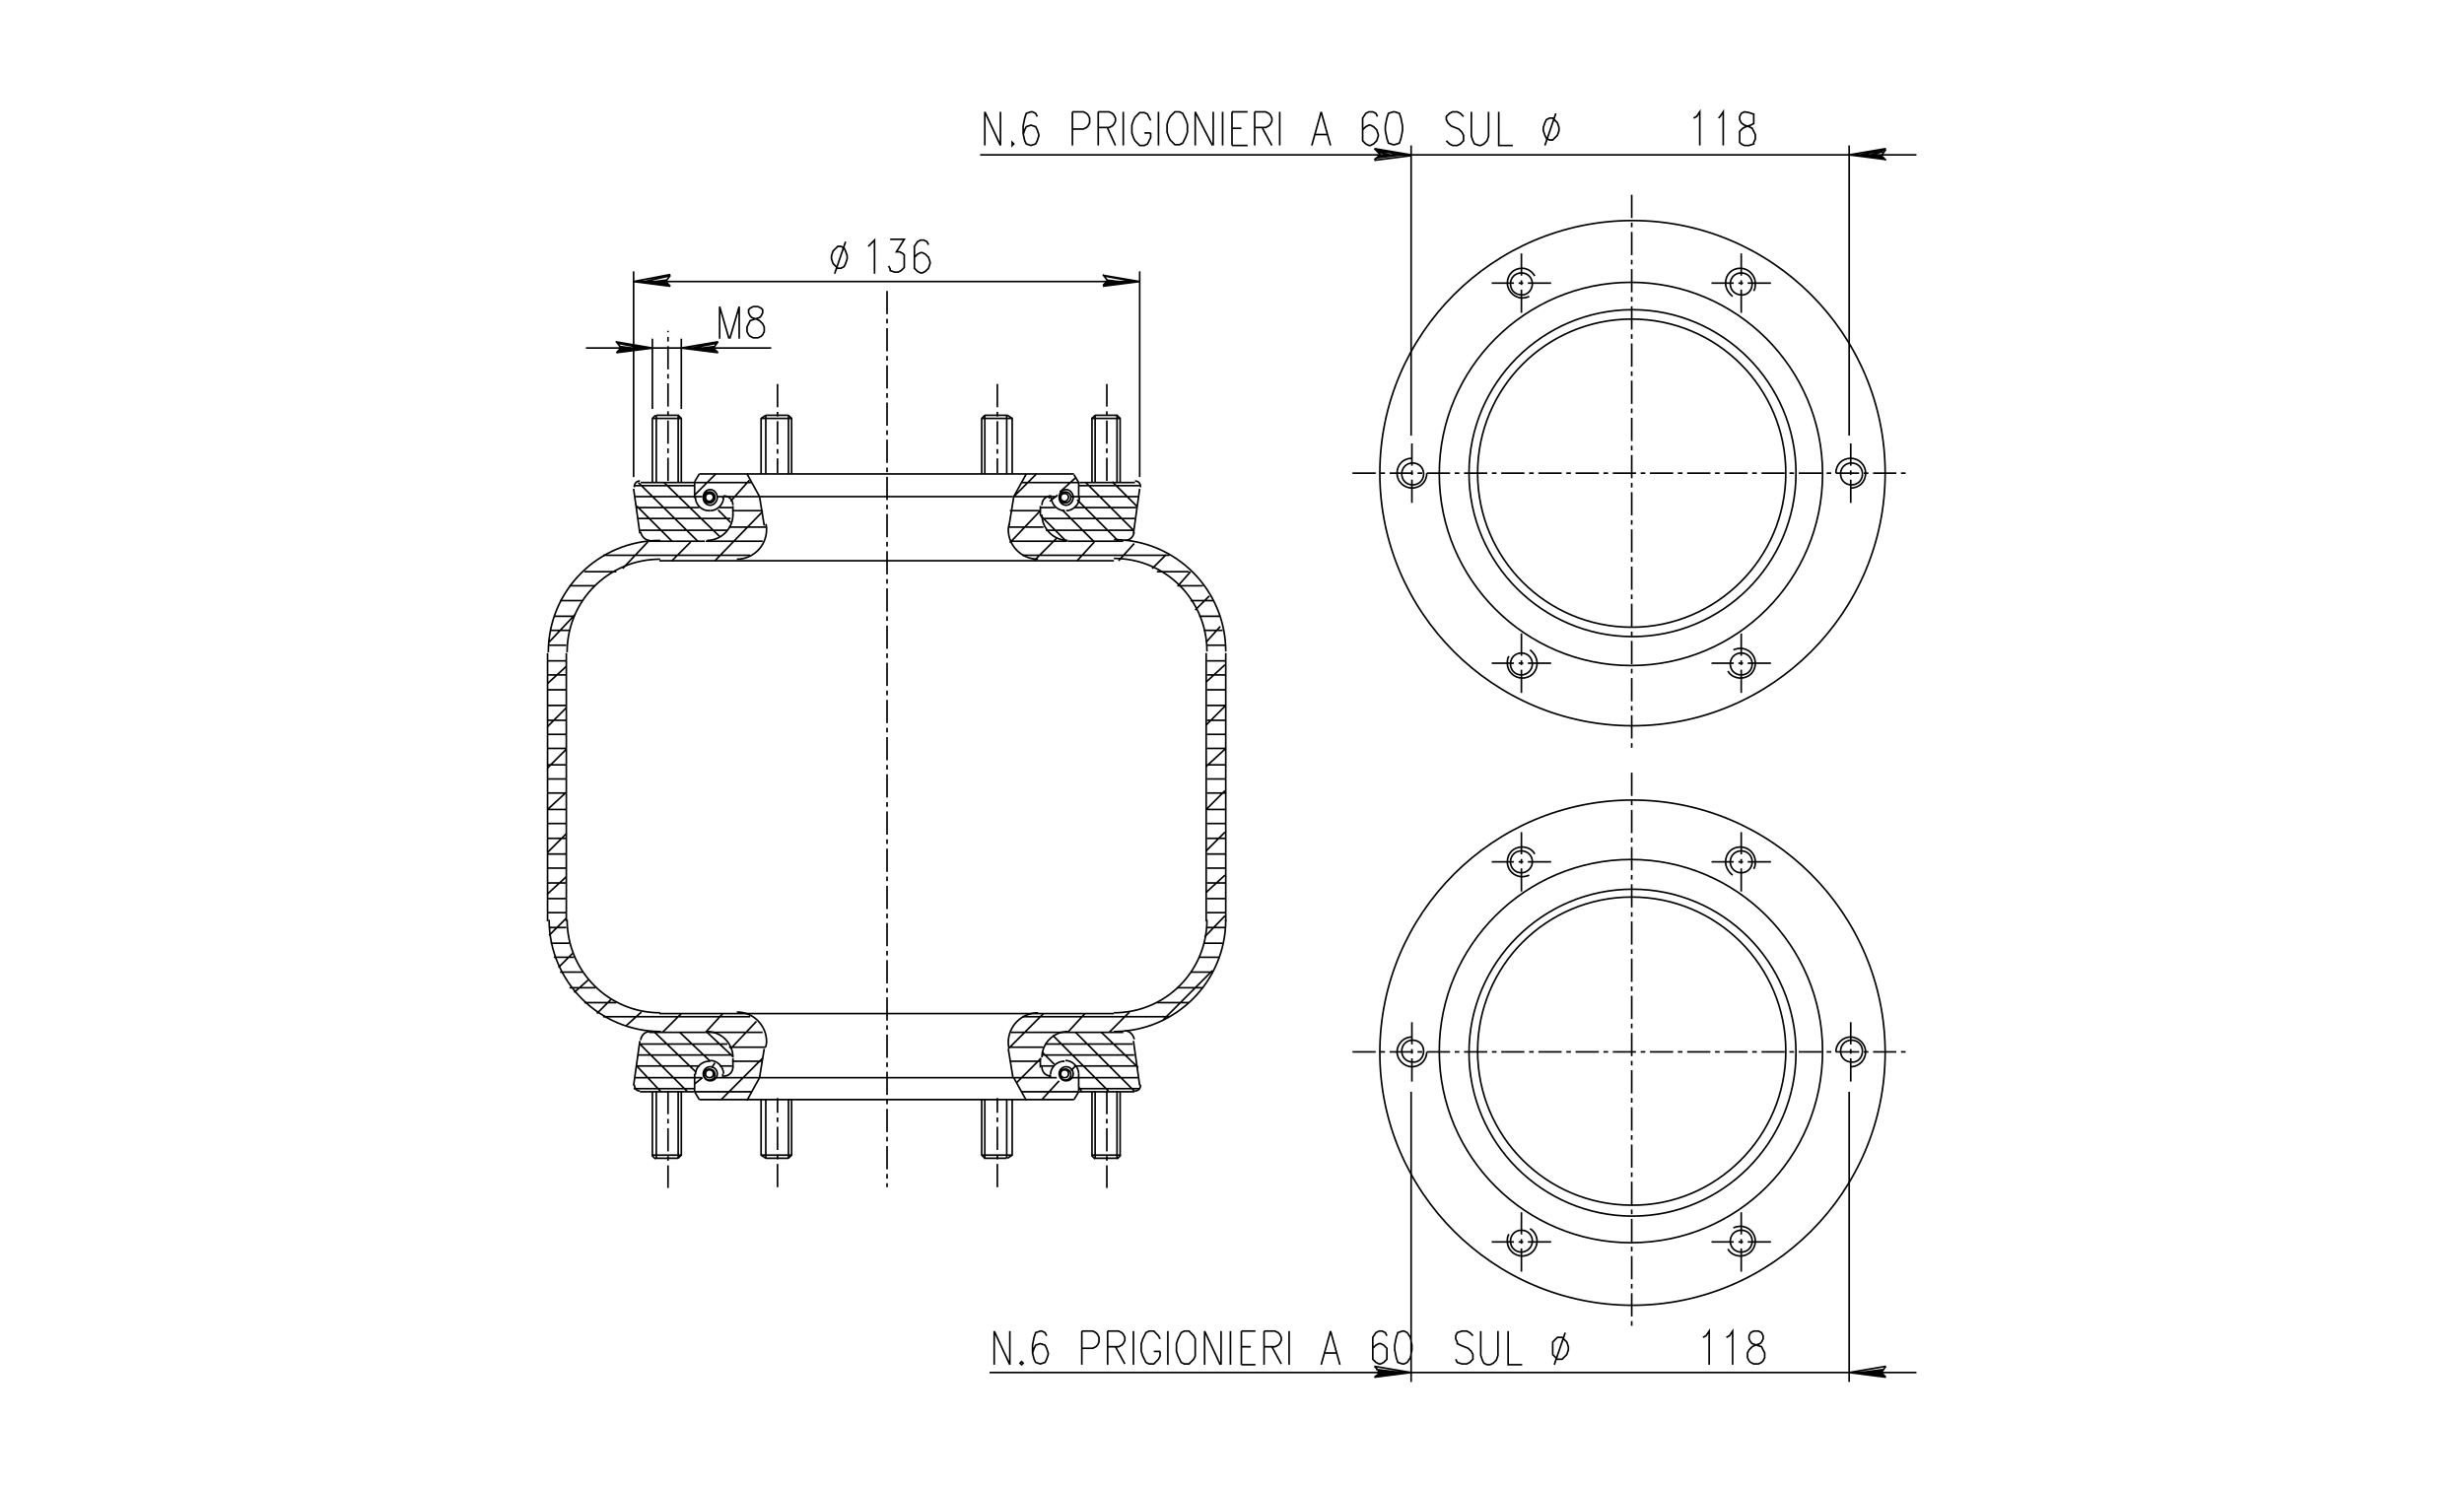 <?xml version="1.0" encoding="utf-8"?>
<!-- Generator: Adobe Illustrator 25.4.1, SVG Export Plug-In . SVG Version: 6.00 Build 0)  -->
<svg version="1.1" id="Livello_1" xmlns="http://www.w3.org/2000/svg" xmlns:xlink="http://www.w3.org/1999/xlink" x="0px" y="0px"
	 viewBox="0 0 315 190" style="enable-background:new 0 0 315 190;" xml:space="preserve">
<g>
	<path style="fill:none;stroke:#000000;stroke-width:0.212;stroke-miterlimit:10;" d="M145.1,61.7h-7.1 M88.8,61.7h-6.9"/>
	<path style="fill:none;stroke:#000000;stroke-width:0.212;stroke-miterlimit:10;" d="M81.8,61.5c-0.4,0-0.7,0.3-0.7,0.7
		c0,0,0,0.1,0,0.1 M145.8,62.3c0,0,0-0.1,0-0.1c0-0.4-0.3-0.7-0.7-0.7"/>
	<path style="fill:none;stroke:#000000;stroke-width:0.212;stroke-miterlimit:10;" d="M83,69.2h7.1 M136.5,69.2h7.1 M81,62.5
		l0.8,5.7"/>
	<path style="fill:none;stroke:#000000;stroke-width:0.212;stroke-miterlimit:10;" d="M81.9,68c0.1,0.6,0.6,1.1,1.2,1.1"/>
	<line style="fill:none;stroke:#000000;stroke-width:0.212;stroke-miterlimit:10;" x1="144.9" y1="68.2" x2="145.7" y2="62.5"/>
	<path style="fill:none;stroke:#000000;stroke-width:0.212;stroke-miterlimit:10;" d="M143.8,69.1c0.6,0,1.1-0.4,1.2-1.1"/>
	<line style="fill:none;stroke:#000000;stroke-width:0.212;stroke-miterlimit:10;" x1="133" y1="64.7" x2="133" y2="65.9"/>
	<path style="fill:none;stroke:#000000;stroke-width:0.212;stroke-miterlimit:10;" d="M133.2,65.8c0,1.8,1.5,3.3,3.3,3.3"/>
	<line style="fill:none;stroke:#000000;stroke-width:0.212;stroke-miterlimit:10;" x1="93.7" y1="65.9" x2="93.7" y2="64.7"/>
	<path style="fill:none;stroke:#000000;stroke-width:0.212;stroke-miterlimit:10;" d="M93.7,64.6c0-0.7-0.5-1.2-1.2-1.2 M90.4,69.1
		c1.8,0,3.3-1.5,3.3-3.3 M134.4,63.4c-0.7,0-1.2,0.5-1.2,1.2"/>
	<path style="fill:none;stroke:#000000;stroke-width:0.212;stroke-miterlimit:10;" d="M85.9,69.2l-4.5-4.5 M89.2,69.2l-7.6-7.5
		 M92,68.6l-7.1-6.9 M93.4,66.8l-1.6-1.6 M136.3,69.2l-3.3-3.3 M139.8,69.2l-3.9-3.9 M134.2,63.7l-0.2-0.2 M143,69.2l-5.3-5.3
		 M144.9,67.8l-6.1-6.1 M145.3,64.7l-3.1-3.1 M144.9,67.8h-11.2 M93,67.8H81.8 M145.1,66.3h-11.8 M93.4,66.3H81.6 M134.9,64.9H133
		 M145.3,64.9h-8 M93.7,64.9H92 M89.4,64.9h-8 M145.5,63.5h-7.6 M88.8,63.5h-7.6 M145.7,62.1h-7.8 M88.8,62.1H81"/>
	<line style="fill:none;stroke:#000000;stroke-width:0.212;stroke-miterlimit:10;" x1="137.9" y1="61.7" x2="137.9" y2="63.7"/>
	<path style="fill:none;stroke:#000000;stroke-width:0.212;stroke-miterlimit:10;" d="M136.3,65.3c0.9,0,1.7-0.8,1.7-1.7"/>
	<path style="fill:none;stroke:#000000;stroke-width:0.212;stroke-miterlimit:10;" d="M88.8,63.7v-2 M134.2,63.7v-0.2 M92.4,63.5
		v0.2"/>
	<path style="fill:none;stroke:#000000;stroke-width:0.212;stroke-miterlimit:10;" d="M90.8,65.3c0.9,0,1.7-0.8,1.7-1.7"/>
	<line style="fill:none;stroke:#000000;stroke-width:0.212;stroke-miterlimit:10;" x1="90.8" y1="65.3" x2="90.6" y2="65.3"/>
	<path style="fill:none;stroke:#000000;stroke-width:0.212;stroke-miterlimit:10;" d="M88.9,63.6c0,0.9,0.8,1.7,1.7,1.7
		c0,0,0.1,0,0.1,0"/>
	<line style="fill:none;stroke:#000000;stroke-width:0.212;stroke-miterlimit:10;" x1="136.1" y1="65.3" x2="135.9" y2="65.3"/>
	<path style="fill:none;stroke:#000000;stroke-width:0.212;stroke-miterlimit:10;" d="M134.4,63.6c0,0.9,0.8,1.7,1.7,1.7"/>
	<path style="fill:none;stroke:#000000;stroke-width:0.212;stroke-miterlimit:10;" d="M81.8,139.6h6.9 M137.9,139.6h7.1"/>
	<path style="fill:none;stroke:#000000;stroke-width:0.212;stroke-miterlimit:10;" d="M145.1,139.5c0.4,0,0.7-0.3,0.7-0.7
		c0,0,0-0.1,0-0.1 M81.1,138.7C81.1,138.7,81.1,138.7,81.1,138.7c0,0.5,0.3,0.8,0.7,0.8"/>
	<path style="fill:none;stroke:#000000;stroke-width:0.212;stroke-miterlimit:10;" d="M143.6,132h-7.1 M90.2,132H83 M145.7,138.8
		l-0.8-5.7"/>
	<path style="fill:none;stroke:#000000;stroke-width:0.212;stroke-miterlimit:10;" d="M145,132.9c-0.1-0.6-0.6-1.1-1.2-1.1"/>
	<line style="fill:none;stroke:#000000;stroke-width:0.212;stroke-miterlimit:10;" x1="81.8" y1="133.1" x2="81" y2="138.8"/>
	<path style="fill:none;stroke:#000000;stroke-width:0.212;stroke-miterlimit:10;" d="M83.1,131.9c-0.6,0-1.1,0.4-1.2,1.1"/>
	<line style="fill:none;stroke:#000000;stroke-width:0.212;stroke-miterlimit:10;" x1="93.7" y1="136.5" x2="93.7" y2="135.3"/>
	<path style="fill:none;stroke:#000000;stroke-width:0.212;stroke-miterlimit:10;" d="M93.7,135.2c0-1.8-1.5-3.3-3.3-3.3"/>
	<line style="fill:none;stroke:#000000;stroke-width:0.212;stroke-miterlimit:10;" x1="133" y1="135.3" x2="133" y2="136.5"/>
	<path style="fill:none;stroke:#000000;stroke-width:0.212;stroke-miterlimit:10;" d="M133.2,136.4c0,0.7,0.5,1.2,1.2,1.2
		 M136.5,131.9c-1.8,0-3.3,1.5-3.3,3.3 M92.5,137.6c0.7,0,1.2-0.5,1.2-1.2"/>
	<path style="fill:none;stroke:#000000;stroke-width:0.212;stroke-miterlimit:10;" d="M140.8,132l4.7,4.5 M137.5,132l7.6,7.6
		 M134.6,132.4l7.1,7.1 M133.2,134.5l1.6,1.6 M137.9,139l0.4,0.6 M90.4,132l3.3,3.1 M86.9,132l3.9,3.7 M83.7,132l5.3,5.1
		 M81.8,133.5l6.1,6.1 M81.4,136.3l3.1,3.3 M81.8,133.5H93 M133.6,133.5h11.2 M81.6,134.9h11.8 M133.2,134.9h11.8 M81.4,136.3h8
		 M92,136.3h1.6 M133,136.3h1.8 M137.3,136.3h8 M81.2,137.8h7.6 M137.9,137.8h7.6 M81,139.2h7.8 M137.9,139.2h7.8"/>
	<line style="fill:none;stroke:#000000;stroke-width:0.212;stroke-miterlimit:10;" x1="88.8" y1="139.6" x2="88.8" y2="137.3"/>
	<path style="fill:none;stroke:#000000;stroke-width:0.212;stroke-miterlimit:10;" d="M90.6,135.7c-0.9,0-1.7,0.8-1.7,1.7"/>
	<path style="fill:none;stroke:#000000;stroke-width:0.212;stroke-miterlimit:10;" d="M137.9,137.3v2.2 M92.4,137.3v0.4
		 M134.2,137.8v-0.4"/>
	<path style="fill:none;stroke:#000000;stroke-width:0.212;stroke-miterlimit:10;" d="M136,135.7c-0.9,0-1.7,0.8-1.7,1.7"/>
	<line style="fill:none;stroke:#000000;stroke-width:0.212;stroke-miterlimit:10;" x1="135.9" y1="135.7" x2="136.1" y2="135.7"/>
	<path style="fill:none;stroke:#000000;stroke-width:0.212;stroke-miterlimit:10;" d="M137.9,137.3c0-0.9-0.8-1.7-1.7-1.7"/>
	<line style="fill:none;stroke:#000000;stroke-width:0.212;stroke-miterlimit:10;" x1="90.6" y1="135.7" x2="90.8" y2="135.7"/>
	<path style="fill:none;stroke:#000000;stroke-width:0.212;stroke-miterlimit:10;" d="M92.5,137.3c0-0.9-0.8-1.7-1.7-1.7"/>
	<path style="fill:none;stroke:#000000;stroke-width:0.212;stroke-miterlimit:10;" d="M137.9,61.7l-0.6-1 M88.8,139.6l0.6,1
		 M137.3,140.6l0.6-1 M89.4,60.6l-0.6,1"/>
	<path style="fill:none;stroke:#000000;stroke-width:0.212;stroke-miterlimit:10;" d="M91.2,137.3c0-0.3-0.2-0.5-0.5-0.5
		c-0.3,0-0.5,0.2-0.5,0.5c0,0.3,0.2,0.5,0.5,0.5C91,137.8,91.2,137.6,91.2,137.3 M91.4,137.4c0-0.4-0.3-0.7-0.7-0.7S90,137,90,137.4
		s0.3,0.7,0.7,0.7C91.1,138.1,91.4,137.8,91.4,137.4 M91.7,137.3c0-0.5-0.4-0.9-0.9-0.9c-0.5,0-0.9,0.4-0.9,0.9s0.4,0.9,0.9,0.9
		S91.7,137.8,91.7,137.3 M91.2,63.6c0-0.3-0.2-0.5-0.5-0.5c-0.3,0-0.5,0.2-0.5,0.5c0,0.3,0.2,0.5,0.5,0.5S91.2,63.8,91.2,63.6
		 M91.4,63.6c0-0.4-0.3-0.7-0.7-0.7S90,63.2,90,63.6s0.3,0.7,0.7,0.7C91.1,64.3,91.4,64,91.4,63.6 M91.7,63.6c0-0.5-0.4-1-0.9-1
		c-0.5,0-0.9,0.4-0.9,1s0.4,1,0.9,1S91.7,64.1,91.7,63.6 M136.6,63.6c0-0.3-0.2-0.5-0.5-0.5s-0.5,0.2-0.5,0.5c0,0.3,0.2,0.5,0.5,0.5
		S136.6,63.8,136.6,63.6 M136.9,63.6c0-0.4-0.3-0.7-0.7-0.7s-0.7,0.3-0.7,0.7s0.3,0.7,0.7,0.7S136.9,64,136.9,63.6 M137.2,63.6
		c0-0.5-0.4-1-0.9-1c-0.5,0-0.9,0.4-0.9,1s0.4,1,0.9,1S137.2,64.1,137.2,63.6 M136.6,137.3c0-0.3-0.2-0.5-0.5-0.5s-0.5,0.2-0.5,0.5
		c0,0.3,0.2,0.5,0.5,0.5S136.6,137.6,136.6,137.3 M136.9,137.4c0-0.4-0.3-0.7-0.7-0.7s-0.7,0.3-0.7,0.7s0.3,0.7,0.7,0.7
		S136.9,137.8,136.9,137.4 M137.2,137.3c0-0.5-0.4-0.9-0.9-0.9c-0.5,0-0.9,0.4-0.9,0.9s0.4,0.9,0.9,0.9S137.2,137.8,137.2,137.3"/>
	<path style="fill:none;stroke:#000000;stroke-width:0.212;stroke-miterlimit:10;" d="M89.4,60.6h47.9 M137.3,140.6H89.4
		 M97.1,63.5h32.4 M97.1,63.5l0.6,3.7"/>
	<path style="fill:none;stroke:#000000;stroke-width:0.212;stroke-miterlimit:10;" d="M94.2,71.5c2.1,0,3.8-1.7,3.8-3.8
		c0-0.2,0-0.4-0.1-0.7"/>
	<path style="fill:none;stroke:#000000;stroke-width:0.212;stroke-miterlimit:10;" d="M95.5,60.6l1.6,2.9 M129.6,63.5l1.6-2.9
		 M129.6,63.5l-0.6,3.7"/>
	<path style="fill:none;stroke:#000000;stroke-width:0.212;stroke-miterlimit:10;" d="M129,67c0,0.2-0.1,0.4-0.1,0.7
		c0,2.1,1.7,3.8,3.8,3.8"/>
	<path style="fill:none;stroke:#000000;stroke-width:0.212;stroke-miterlimit:10;" d="M97.1,137.8h32.4l-0.6-3.7 M129.6,137.8
		l1.6,2.9 M97.1,137.8l0.6-3.7 M97.1,137.8l-1.6,2.9 M142.4,71.7h-29 M142.4,129.6h-29"/>
	<path style="fill:none;stroke:#000000;stroke-width:0.212;stroke-miterlimit:10;" d="M132.7,129.5c-2.1,0-3.8,1.7-3.8,3.8
		c0,0.2,0,0.4,0.1,0.7"/>
	<path style="fill:none;stroke:#000000;stroke-width:0.212;stroke-miterlimit:10;" d="M84.3,71.7h29.2 M84.3,129.6h29.2"/>
	<path style="fill:none;stroke:#000000;stroke-width:0.212;stroke-miterlimit:10;" d="M97.9,133.9c0-0.2,0.1-0.4,0.1-0.7
		c0-2.1-1.7-3.8-3.8-3.8"/>
	<line style="fill:none;stroke:#000000;stroke-width:0.212;stroke-miterlimit:10;" x1="156.7" y1="83.5" x2="156.7" y2="117.8"/>
	<path style="fill:none;stroke:#000000;stroke-width:0.212;stroke-miterlimit:10;" d="M156.7,83.3c0-7.9-6.4-14.3-14.3-14.3
		 M142.4,131.9c7.9,0,14.3-6.4,14.3-14.3"/>
	<line style="fill:none;stroke:#000000;stroke-width:0.212;stroke-miterlimit:10;" x1="70" y1="83.5" x2="70" y2="117.8"/>
	<path style="fill:none;stroke:#000000;stroke-width:0.212;stroke-miterlimit:10;" d="M84.4,69.1c-7.9,0-14.3,6.4-14.3,14.3
		 M70.2,117.6c0,7.9,6.4,14.3,14.3,14.3 M84.4,71.5c-6.6,0-11.9,5.3-11.9,11.9"/>
	<line style="fill:none;stroke:#000000;stroke-width:0.212;stroke-miterlimit:10;" x1="72.4" y1="83.5" x2="72.4" y2="117.8"/>
	<path style="fill:none;stroke:#000000;stroke-width:0.212;stroke-miterlimit:10;" d="M72.5,117.6c0,6.6,5.3,11.9,11.9,11.9
		 M154.3,83.3c0-6.6-5.3-11.9-11.9-11.9"/>
	<line style="fill:none;stroke:#000000;stroke-width:0.212;stroke-miterlimit:10;" x1="154.2" y1="83.5" x2="154.2" y2="117.8"/>
	<path style="fill:none;stroke:#000000;stroke-width:0.212;stroke-miterlimit:10;" d="M142.4,129.5c6.6,0,11.9-5.3,11.9-11.9"/>
	<path style="fill:none;stroke:#000000;stroke-width:0.212;stroke-miterlimit:10;" d="M156.7,86.3h-2.4 M156.7,84.5h-2.4
		 M156.7,82.5h-2.4 M156.3,80.6h-2.4 M155.9,78.8h-2.6 M155.1,76.8h-2.9 M153.8,74.9h-3.3 M152,73.1h-4.1 M149.5,71h-18.8
		 M133.4,67.4h-4.5 M133,65.3h-3.9 M135.1,63.5h-0.8h-4.7 M137.9,63.5h-1 M137.9,61.7h-7.3 M129.6,63.5l2.9-2.9 M129.1,69.4l3.9-4.1
		 M134.2,64.1l1-0.8 M135.5,62.9l2-1.8 M132.2,71.7l2.9-2.9 M137.7,71.7l2.2-2.4 M143,71.7l2-2.2 M147.3,72.7l1.8-1.8 M150.6,74.9
		l1.6-1.8 M152.8,78l1.8-1.8 M154.2,82.1l1.8-2 M154.2,87.2l2.4-2.2 M129.1,69.2h7.3 M72.4,86.3H70 M72.4,84.5H70 M72.4,82.5h-2.2
		 M72.8,80.6h-2.4 M73.4,78.8h-2.6 M74.5,76.8h-2.9 M76.1,74.9h-3.3 M78.8,73.1h-4.1 M95.9,71H77.1 M97.5,69.2h-7.3 M97.9,67.4h-4.7
		 M97.5,65.3h-3.9 M92.4,63.5h-0.8 M97.1,63.5h-4.7 M89.8,63.5h-1 M96.1,61.7h-7.3 M70.2,82.1l3.3-3.5 M79.6,72.7l3.3-3.5
		 M88.8,63.3l2.7-2.7 M85.9,71.7l2.4-2.4 M70,87.4l2.4-2.2 M93.4,64.1l2.4-2.7 M91.4,71.7l6.1-6.3 M70,92.9l2.4-2.4 M72.4,90.2H70
		 M72.4,88.2H70 M70,98.2l2.4-2.4 M70,103.5l2.4-2.2 M72.4,93.9H70 M72.4,92.1H70 M72.4,97.8H70 M72.4,95.7H70 M70,109l2.4-2.4
		 M70,114.3l2.4-2.2 M70.2,119.6l2.2-2.2 M71.4,123.7l1.8-1.8 M72.4,101.4H70 M72.4,99.6H70 M72.4,105.3H70 M72.4,103.5H70
		 M72.4,109.2H70 M72.4,107.2H70 M72.4,112.9H70 M72.4,111H70 M72.4,116.7H70 M72.4,114.9H70 M72.8,120.6h-2.4 M72.4,118.6h-2.2
		 M74.5,124.3h-2.9 M73.4,122.4h-2.6 M78.8,128.2h-4.1 M76.1,126.3h-3.3 M97.5,132h-7.3 M95.9,130H77.1 M97.5,135.7h-3.9
		 M97.9,133.9h-4.7 M96.1,139.6h-7.3 M89.8,137.8h-1 M92.4,137.8h-0.8 M97.1,137.8h-4.7 M73.4,126.9l1.8-1.6 M76.3,129.6l1.8-1.8
		 M80,131.2l2-1.8 M84.7,132l2.4-2.4 M90.2,132l2.2-2.4 M93.4,134.1l3.3-3.5 M91,136.5l0.4-0.6 M88.8,138.6l1-0.8 M92.2,140.6
		l5.3-5.3 M154.2,92.7l2.4-2.4 M154.2,98l2.4-2.2 M156.7,90.2h-2.4 M156.7,88.2h-2.4 M156.7,93.9h-2.4 M156.7,92.1h-2.4 M156.7,97.8
		h-2.4 M156.7,95.7h-2.4 M154.2,103.5l2.4-2.4 M154.2,108.8l2.4-2.4 M128.9,134.1l4.5-4.5 M154.2,114.1l2.4-2.2 M130,138.4l3.1-3.1
		 M136.5,132l2.2-2.4 M156.7,101.4h-2.4 M156.7,99.6h-2.4 M156.7,105.3h-2.4 M156.7,103.5h-2.4 M156.7,109.2h-2.4 M156.7,107.2h-2.4
		 M156.7,112.9h-2.4 M156.7,111h-2.4 M156.7,114.9h-2.4 M156.7,118.6h-2.4 M156.7,116.7h-2.4 M155.9,122.4h-2.6 M156.3,120.6h-2.4
		 M153.8,126.3h-3.3 M155.1,124.3h-2.9 M149.5,130h-18.8 M152,128.2h-4.1 M133.4,133.9h-4.5 M136.5,132h-7.3 M137.9,137.8h-1
		 M135.1,137.8h-0.8h-4.7 M133,135.7h-3.9 M154,119.8l2.6-2.7 M136.9,136.9l0.6-0.6 M133.2,140.6l2.2-2.4 M141.8,132l2.6-2.6
		 M148.7,130.4l6.3-6.3 M137.9,139.6h-7.3"/>
	<path style="fill:none;stroke:#000000;stroke-width:0.212;stroke-miterlimit:10;" d="M83.4,139.6v8.2l0.4,0.4 M87.1,139.6v8.2
		 M97.3,140.6v7.1l0.6,0.4 M101.2,140.6v7.1l-0.4,0.4 M129.4,140.6v7.1l-0.6,0.4 M125.5,140.6v7.1l0.4,0.4 M139.6,139.6v8.2l0.4,0.4
		 M143.2,139.6v8.2l-0.4,0.4 M86.7,148.1h-2.9 M86.7,148.1l0.4-0.4 M100.8,148.1h-2.9 M128.7,148.1h-2.9 M142.8,148.1h-2.9"/>
	<path style="fill:none;stroke:#000000;stroke-width:0.212;stroke-miterlimit:10;" d="M142.8,148.1v-8.6 M140,148.1v-8.6
		 M128.7,148.1v-7.6 M125.9,148.1v-7.6 M83.9,148.1v-8.6 M86.7,148.1v-8.6 M97.9,148.1v-7.6 M100.8,148.1v-7.6"/>
	<path style="fill:none;stroke:#000000;stroke-width:0.212;stroke-miterlimit:10;" d="M97.3,147.7h3.9 M83.4,147.7h3.7
		 M125.5,147.7h3.9 M139.6,147.7h3.7"/>
	
		<path style="fill:none;stroke:#000000;stroke-width:0.212;stroke-miterlimit:10;stroke-dasharray:2.972,0.594,0.594,0.594;" d="
		M141.5,139.5v12.4 M85.4,139.5v12.4 M99.4,151.8v-11.4 M127.5,151.8v-11.4 M141.5,61.5V49.1 M127.5,49.1v11.4 M99.4,49.1v11.4"/>
	<path style="fill:none;stroke:#000000;stroke-width:0.212;stroke-miterlimit:10;" d="M143.2,61.7v-8.2l-0.4-0.4 M139.6,61.7v-8.2
		 M129.4,60.6v-7.1l-0.6-0.4 M125.5,60.6v-7.1l0.4-0.4 M97.3,60.6v-7.1l0.6-0.4 M101.2,60.6v-7.1l-0.4-0.4 M87.1,61.7v-8.2l-0.4-0.4
		 M83.4,61.7v-8.2l0.4-0.4 M140,53.1h2.9 M140,53.1l-0.4,0.4 M125.9,53.1h2.9 M97.9,53.1h2.9 M83.9,53.1h2.9"/>
	<path style="fill:none;stroke:#000000;stroke-width:0.212;stroke-miterlimit:10;" d="M83.9,53.1v8.6 M86.7,53.1v8.6 M97.9,53.1
		v7.5 M100.8,53.1v7.5 M142.8,53.1v8.6 M140,53.1v8.6 M128.7,53.1v7.5 M125.9,53.1v7.5"/>
	<path style="fill:none;stroke:#000000;stroke-width:0.212;stroke-miterlimit:10;" d="M129.4,53.5h-3.9 M143.2,53.5h-3.7
		 M101.2,53.5h-3.9 M87.1,53.5h-3.7"/>
	
		<line style="fill:none;stroke:#000000;stroke-width:0.212;stroke-miterlimit:10;stroke-dasharray:2.972,0.594,0.594,0.594;" x1="172.9" y1="134.5" x2="244.2" y2="134.5"/>
	<path style="fill:none;stroke:#000000;stroke-width:0.212;stroke-miterlimit:10;" d="M241,134.6c0-17.8-14.5-32.3-32.3-32.3
		s-32.3,14.5-32.3,32.3s14.5,32.3,32.3,32.3S241,152.4,241,134.6 M238.1,134.4c0-0.8-0.6-1.4-1.4-1.4s-1.4,0.6-1.4,1.4
		s0.6,1.4,1.4,1.4C237.5,135.9,238.1,135.2,238.1,134.4"/>
	<path style="fill:none;stroke:#000000;stroke-width:0.212;stroke-miterlimit:10;" d="M236.6,136.4c1.1,0,1.9-0.9,1.9-1.9
		s-0.9-1.9-1.9-1.9c-1.1,0-1.9,0.9-1.9,1.9"/>
	<path style="fill:none;stroke:#000000;stroke-width:0.212;stroke-miterlimit:10;" d="M224,110.2c0-0.8-0.6-1.4-1.4-1.4
		s-1.4,0.6-1.4,1.4s0.6,1.4,1.4,1.4S224,111,224,110.2"/>
	<path style="fill:none;stroke:#000000;stroke-width:0.212;stroke-miterlimit:10;" d="M224.2,111.1c0.2-0.3,0.2-0.6,0.2-0.9
		c0-1.1-0.9-1.9-1.9-1.9c-1.1,0-1.9,0.8-1.9,1.9c0,0.7,0.4,1.3,0.9,1.7"/>
	<path style="fill:none;stroke:#000000;stroke-width:0.212;stroke-miterlimit:10;" d="M195.9,110.2c0-0.8-0.6-1.4-1.4-1.4
		s-1.4,0.6-1.4,1.4s0.6,1.4,1.4,1.4C195.2,111.6,195.9,111,195.9,110.2"/>
	<path style="fill:none;stroke:#000000;stroke-width:0.212;stroke-miterlimit:10;" d="M196.2,109.2c-0.3-0.6-1-0.9-1.6-0.9
		c-1.1,0-1.9,0.8-1.9,1.9s0.9,1.9,1.9,1.9c0.3,0,0.7-0.1,0.9-0.2"/>
	<path style="fill:none;stroke:#000000;stroke-width:0.212;stroke-miterlimit:10;" d="M182,134.4c0-0.8-0.6-1.4-1.4-1.4
		s-1.4,0.6-1.4,1.4s0.6,1.4,1.4,1.4C181.4,135.9,182,135.2,182,134.4"/>
	<path style="fill:none;stroke:#000000;stroke-width:0.212;stroke-miterlimit:10;" d="M180.5,132.6c-1.1,0-1.9,0.9-1.9,1.9
		s0.9,1.9,1.9,1.9c1.1,0,1.9-0.9,1.9-1.9"/>
	<path style="fill:none;stroke:#000000;stroke-width:0.212;stroke-miterlimit:10;" d="M195.9,158.7c0-0.8-0.6-1.4-1.4-1.4
		s-1.4,0.6-1.4,1.4s0.6,1.4,1.4,1.4C195.2,160.1,195.9,159.5,195.9,158.7"/>
	<path style="fill:none;stroke:#000000;stroke-width:0.212;stroke-miterlimit:10;" d="M192.9,157.8c-0.2,0.3-0.2,0.6-0.2,0.9
		c0,1.1,0.9,1.9,1.9,1.9c1.1,0,1.9-0.9,1.9-1.9c0-0.7-0.4-1.3-0.9-1.6"/>
	<path style="fill:none;stroke:#000000;stroke-width:0.212;stroke-miterlimit:10;" d="M224,158.7c0-0.8-0.6-1.4-1.4-1.4
		s-1.4,0.6-1.4,1.4s0.6,1.4,1.4,1.4C223.4,160.1,224,159.5,224,158.7"/>
	<path style="fill:none;stroke:#000000;stroke-width:0.212;stroke-miterlimit:10;" d="M220.9,159.7c0.3,0.6,1,0.9,1.6,0.9
		c1.1,0,1.9-0.9,1.9-1.9c0-1.1-0.9-1.9-1.9-1.9c-0.3,0-0.7,0.1-0.9,0.2"/>
	
		<path style="fill:none;stroke:#000000;stroke-width:0.212;stroke-miterlimit:10;stroke-dasharray:2.972,0.594,0.594,0.594;" d="
		M222.6,114v-7.6 M226.4,110.2h-7.6 M222.6,162.6V155 M226.4,158.8h-7.6 M194.5,162.6V155 M198.3,158.8h-7.6 M194.5,114v-7.6
		 M198.3,110.2h-7.6 M180.5,138.3v-7.6 M236.6,138.3v-7.6 M208.6,98.8v71.3"/>
	<path style="fill:none;stroke:#000000;stroke-width:0.212;stroke-miterlimit:10;" d="M228.3,134.4c0-10.9-8.8-19.7-19.7-19.7
		c-10.9,0-19.7,8.8-19.7,19.7s8.8,19.7,19.7,19.7C219.4,154.2,228.3,145.3,228.3,134.4 M229.6,134.6c0-11.6-9.4-20.9-20.9-20.9
		s-20.9,9.4-20.9,20.9s9.4,20.9,20.9,20.9C220.2,155.5,229.6,146.1,229.6,134.6 M233,134.4c0-13.5-11-24.5-24.5-24.5
		s-24.5,11-24.5,24.5s11,24.5,24.5,24.5C222.1,158.9,233,148,233,134.4"/>
	
		<line style="fill:none;stroke:#000000;stroke-width:0.212;stroke-miterlimit:10;stroke-dasharray:2.972,0.594,0.594,0.594;" x1="172.9" y1="60.5" x2="244.2" y2="60.5"/>
	<path style="fill:none;stroke:#000000;stroke-width:0.212;stroke-miterlimit:10;" d="M241,60.5c0-17.8-14.5-32.3-32.3-32.3
		s-32.3,14.5-32.3,32.3s14.5,32.3,32.3,32.3S241,78.3,241,60.5 M238.1,60.6c0-0.8-0.6-1.4-1.4-1.4s-1.4,0.6-1.4,1.4s0.6,1.4,1.4,1.4
		S238.1,61.4,238.1,60.6"/>
	<path style="fill:none;stroke:#000000;stroke-width:0.212;stroke-miterlimit:10;" d="M236.6,62.4c1.1,0,1.9-0.8,1.9-1.9
		s-0.9-1.9-1.9-1.9c-1.1,0-1.9,0.8-1.9,1.9"/>
	<path style="fill:none;stroke:#000000;stroke-width:0.212;stroke-miterlimit:10;" d="M224,36.3c0-0.8-0.6-1.4-1.4-1.4
		s-1.4,0.6-1.4,1.4s0.6,1.4,1.4,1.4C223.4,37.8,224,37.1,224,36.3"/>
	<path style="fill:none;stroke:#000000;stroke-width:0.212;stroke-miterlimit:10;" d="M224.2,37.2c0.2-0.3,0.2-0.6,0.2-1
		c0-1-0.9-1.9-1.9-1.9c-1.1,0-1.9,0.8-1.9,1.9c0,0.7,0.4,1.3,0.9,1.7"/>
	<path style="fill:none;stroke:#000000;stroke-width:0.212;stroke-miterlimit:10;" d="M195.9,36.3c0-0.8-0.6-1.4-1.4-1.4
		s-1.4,0.6-1.4,1.4s0.6,1.4,1.4,1.4C195.2,37.8,195.9,37.1,195.9,36.3"/>
	<path style="fill:none;stroke:#000000;stroke-width:0.212;stroke-miterlimit:10;" d="M196.2,35.3c-0.3-0.6-1-1-1.6-1
		c-1.1,0-1.9,0.8-1.9,1.9c0,1,0.9,1.9,1.9,1.9c0.3,0,0.7-0.1,0.9-0.2"/>
	<path style="fill:none;stroke:#000000;stroke-width:0.212;stroke-miterlimit:10;" d="M182,60.6c0-0.8-0.6-1.4-1.4-1.4
		s-1.4,0.6-1.4,1.4s0.6,1.4,1.4,1.4S182,61.4,182,60.6"/>
	<path style="fill:none;stroke:#000000;stroke-width:0.212;stroke-miterlimit:10;" d="M180.5,58.6c-1.1,0-1.9,0.8-1.9,1.9
		s0.9,1.9,1.9,1.9c1.1,0,1.9-0.8,1.9-1.9"/>
	<path style="fill:none;stroke:#000000;stroke-width:0.212;stroke-miterlimit:10;" d="M195.9,84.9c0-0.8-0.6-1.4-1.4-1.4
		s-1.4,0.6-1.4,1.4s0.6,1.4,1.4,1.4C195.2,86.3,195.9,85.7,195.9,84.9"/>
	<path style="fill:none;stroke:#000000;stroke-width:0.212;stroke-miterlimit:10;" d="M192.9,83.9c-0.2,0.3-0.2,0.6-0.2,0.9
		c0,1.1,0.9,1.9,1.9,1.9c1.1,0,1.9-0.8,1.9-1.9c0-0.7-0.4-1.3-0.9-1.7"/>
	<path style="fill:none;stroke:#000000;stroke-width:0.212;stroke-miterlimit:10;" d="M224,84.9c0-0.8-0.6-1.4-1.4-1.4
		s-1.4,0.6-1.4,1.4s0.6,1.4,1.4,1.4C223.4,86.3,224,85.7,224,84.9"/>
	<path style="fill:none;stroke:#000000;stroke-width:0.212;stroke-miterlimit:10;" d="M220.9,85.8c0.3,0.6,1,0.9,1.6,0.9
		c1.1,0,1.9-0.8,1.9-1.9s-0.9-1.9-1.9-1.9c-0.3,0-0.7,0.1-0.9,0.2"/>
	
		<path style="fill:none;stroke:#000000;stroke-width:0.212;stroke-miterlimit:10;stroke-dasharray:2.972,0.594,0.594,0.594;" d="
		M222.6,40v-7.6 M226.4,36.2h-7.6 M222.6,88.6V81 M226.4,84.8h-7.6 M194.5,88.6V81 M198.3,84.8h-7.6 M194.5,40v-7.6 M198.3,36.2
		h-7.6 M180.5,64.3v-7.6 M236.6,64.3v-7.6 M208.6,24.9v71.3"/>
	<path style="fill:none;stroke:#000000;stroke-width:0.212;stroke-miterlimit:10;" d="M228.3,60.5c0-10.9-8.8-19.7-19.7-19.7
		c-10.9,0-19.7,8.8-19.7,19.7s8.8,19.7,19.7,19.7C219.4,80.2,228.3,71.4,228.3,60.5 M229.6,60.5c0-11.5-9.4-20.9-20.9-20.9
		s-20.9,9.4-20.9,20.9s9.4,20.9,20.9,20.9S229.6,72.1,229.6,60.5 M233,60.6c0-13.5-11-24.5-24.5-24.5S184,47.1,184,60.6
		s11,24.5,24.5,24.5C222.1,85.1,233,74.1,233,60.6"/>
	<path style="fill:none;stroke:#000000;stroke-width:0.212;stroke-miterlimit:10;" d="M180.4,55.7V18.6 M236.4,55.7V18.6
		 M125.3,19.8H245 M180.4,19.8l-4.7-0.8 M175.7,20.5l4.7-0.6 M175.7,19l0.8,0.8l-0.8,0.6 M177.7,19.8l-1.6,0.2 M175.9,20.2l3.3-0.4
		 M177.7,19.8l-1.6-0.4 M175.9,19.2l3.3,0.6 M236.4,19.8l4.7,0.6 M241.1,19l-4.7,0.8 M241.1,20.5l-0.6-0.6l0.6-0.8 M239.1,19.8
		l1.6-0.4 M240.9,19.2l-3.1,0.6 M239.1,19.8l1.6,0.2 M240.9,20.2l-3.1-0.4 M125.9,14.3v4.3 M125.9,14.3l2,4.3 M127.9,14.3v4.3
		 M129.4,18.2v0.2v0.2l0.2-0.2L129.4,18.2z M132.6,14.9l-0.2-0.4l-0.4-0.2h-0.2l-0.6,0.2l-0.2,0.6l-0.2,1v1L131,18l0.2,0.4l0.6,0.2
		l0,0l0.6-0.2l0.2-0.4l0.2-0.6v-0.2l-0.2-0.6l-0.2-0.4l-0.6-0.2l0,0l-0.6,0.2l-0.2,0.4l-0.2,0.6 M137.1,14.3v4.3 M137.1,14.3h1.4
		l0.4,0.2l0.2,0.2l0.2,0.4v0.6l-0.2,0.4l-0.2,0.2l-0.4,0.2h-1.4 M140.4,14.3v4.3 M140.4,14.3h1.4l0.4,0.2l0.2,0.2l0.2,0.4v0.4
		l-0.2,0.4l-0.2,0.2l-0.4,0.2h-1.4 M141.6,16.4l1,2.2 M143.6,14.3v4.3 M147.1,15.4l-0.2-0.4l-0.2-0.4l-0.4-0.2h-0.6l-0.2,0.2
		l-0.4,0.4l-0.2,0.4l-0.2,0.6v1l0.2,0.6l0.2,0.4l0.4,0.4l0.2,0.2h0.6l0.4-0.2l0.2-0.4l0.2-0.4V17 M146.3,17h0.8 M148.1,14.3v4.3
		 M150.2,14.3l-0.2,0.2l-0.4,0.4l-0.2,0.4l-0.2,0.6v1l0.2,0.6l0.2,0.4l0.4,0.4l0.2,0.2h0.6l0.4-0.2l0.2-0.4l0.2-0.4l0.2-0.6v-1
		l-0.2-0.6l-0.2-0.4l-0.2-0.4l-0.4-0.2H150.2z M152.8,14.3v4.3 M152.8,14.3l2.2,4.3 M155.1,14.3v4.3 M156.3,14.3v4.3 M157.5,14.3
		v4.3 M157.5,14.3h2 M157.5,16.4h1.2 M157.5,18.6h2 M160.4,14.3v4.3 M160.4,14.3h1.4l0.4,0.2l0.2,0.2l0.2,0.4v0.4l-0.2,0.4l-0.2,0.2
		l-0.4,0.2h-1.4 M161.4,16.4l1.2,2.2 M163.6,14.3v4.3 M168.9,14.3l-1.2,4.3 M168.9,14.3l1.2,4.3 M168.1,17.2h1.6 M176.1,14.9
		l-0.2-0.4l-0.4-0.2H175l-0.4,0.2l-0.4,0.6v1v1V18l0.4,0.4l0.4,0.2h0.2l0.4-0.2l0.4-0.4l0.2-0.6v-0.2l-0.2-0.6l-0.4-0.4l-0.4-0.2
		H175l-0.4,0.2l-0.4,0.4v0.6 M178.1,14.3l-0.6,0.2l-0.2,0.6l-0.2,1v0.6l0.2,1l0.2,0.6l0.6,0.2h0.2l0.6-0.2l0.2-0.6l0.2-1v-0.6
		l-0.2-1l-0.2-0.6l-0.6-0.2H178.1z M187.1,14.9l-0.4-0.4l-0.4-0.2h-0.6l-0.4,0.2l-0.4,0.4v0.4l0.2,0.4l0.2,0.2l0.2,0.2l1,0.4
		l0.2,0.2l0.2,0.2l0.2,0.4V18l-0.4,0.4l-0.4,0.2h-0.6l-0.4-0.2l-0.4-0.4 M188.1,14.3v3.1l0.2,0.6l0.2,0.4l0.6,0.2h0.2l0.4-0.2
		l0.4-0.4l0.2-0.6v-3.1 M191.6,14.3v4.3h1.8 M198.1,15.1l-0.4,0.2l-0.2,0.4l-0.2,0.6v0.4l0.2,0.6l0.2,0.4l0.4,0.2h0.4l0.2-0.2
		l0.4-0.4l0.2-0.6v-0.4l-0.2-0.6l-0.4-0.4l-0.2-0.2C198.5,15.1,198.1,15.1,198.1,15.1z M198.9,14.5l-1.4,4.1 M216.5,15.1l0.4-0.2
		l0.4-0.6v4.3 M219.7,15.1l0.2-0.2l0.4-0.6v4.3 M223,14.3l-0.4,0.2l-0.2,0.4v0.4l0.2,0.4L223,16l0.6,0.2l0.4,0.2l0.2,0.4l0.2,0.4
		v0.6l-0.2,0.4v0.2l-0.6,0.2H223l-0.4-0.2l-0.2-0.2v-0.4v-0.6v-0.4l0.4-0.4l0.4-0.2l0.6-0.2l0.4-0.2v-0.4v-0.4v-0.4l-0.6-0.2
		L223,14.3L223,14.3z M180.4,139.6v37.1 M236.4,139.6v37.1 M126.5,175.5H245 M180.4,175.5l-4.7-0.8 M175.7,176.1l4.7-0.6
		 M175.7,174.7l0.8,0.8l-0.8,0.6 M177.7,175.5l-1.6,0.2 M175.9,175.9l3.3-0.4 M177.7,175.5l-1.6-0.2 M175.9,175.1l3.3,0.4
		 M236.4,175.5l4.7,0.6 M241.1,174.7l-4.7,0.8 M241.1,176.1l-0.6-0.6l0.6-0.8 M239.1,175.5l1.6-0.2 M240.9,175.1l-3.1,0.4
		 M239.1,175.5l1.6,0.2 M240.9,175.9l-3.1-0.4 M127.1,170.2v4.3 M127.1,170.2l2,4.3 M129.1,170.2v4.3 M130.6,174.1l-0.2,0.2l0.2,0.2
		l0.2-0.2L130.6,174.1z M133.8,170.8l-0.2-0.4l-0.4-0.2H133l-0.6,0.2l-0.2,0.6l-0.2,1v1l0.2,0.8l0.2,0.4l0.6,0.2l0,0l0.6-0.2
		l0.2-0.4l0.2-0.6v-0.2l-0.2-0.6l-0.2-0.4l-0.6-0.2l0,0l-0.6,0.2l-0.2,0.4l-0.2,0.6 M138.3,170.2v4.3 M138.3,170.2h1.4l0.4,0.2
		l0.2,0.2l0.2,0.4v0.6l-0.2,0.4l-0.2,0.2l-0.4,0.2h-1.4 M141.6,170.2v4.3 M141.6,170.2h1.4l0.4,0.2l0.2,0.2l0.2,0.4v0.4l-0.2,0.4
		l-0.2,0.2l-0.4,0.2h-1.4 M142.6,172.2l1.2,2.2 M144.9,170.2v4.3 M148.3,171.2l-0.2-0.4l-0.4-0.4l-0.2-0.2h-0.6l-0.4,0.2l-0.2,0.4
		l-0.2,0.4l-0.2,0.6v1l0.2,0.6l0.2,0.4l0.2,0.4l0.4,0.2h0.6l0.2-0.2l0.4-0.4l0.2-0.4v-0.6 M147.5,172.8h0.8 M149.3,170.2v4.3
		 M151.4,170.2l-0.4,0.2l-0.2,0.4l-0.2,0.4l-0.2,0.6v1l0.2,0.6l0.2,0.4l0.2,0.4l0.4,0.2h0.6l0.2-0.2l0.4-0.4l0.2-0.4v-0.6v-1v-0.6
		l-0.2-0.4l-0.4-0.4l-0.2-0.2H151.4z M154,170.2v4.3 M154,170.2l2,4.3 M156.1,170.2v4.3 M157.3,170.2v4.3 M158.7,170.2v4.3
		 M158.7,170.2h1.8 M158.7,172.2h1.2 M158.7,174.5h1.8 M161.6,170.2v4.3 M161.6,170.2h1.4l0.4,0.2l0.2,0.2l0.2,0.4v0.4l-0.2,0.4
		l-0.2,0.2l-0.4,0.2h-1.4 M162.6,172.2l1.2,2.2 M164.8,170.2v4.3 M170.1,170.2l-1.2,4.3 M170.1,170.2l1.2,4.3 M169.3,173h1.6
		 M177.3,170.8l-0.2-0.4l-0.4-0.2h-0.4l-0.4,0.2l-0.4,0.6v1v1v0.8l0.4,0.4l0.4,0.2h0.2l0.4-0.2l0.4-0.4v-0.6v-0.2v-0.6l-0.4-0.4
		l-0.4-0.2h-0.2l-0.4,0.2l-0.4,0.4v0.6 M179.3,170.2l-0.6,0.2l-0.2,0.6l-0.2,1v0.6l0.2,1l0.2,0.6l0.6,0.2h0.2l0.4-0.2l0.4-0.6l0.2-1
		V172l-0.2-1l-0.4-0.6l-0.4-0.2H179.3z M188.3,170.8l-0.4-0.4l-0.4-0.2h-0.6l-0.6,0.2l-0.2,0.4v0.4l0.2,0.4v0.2l0.4,0.2l1,0.4
		l0.2,0.2l0.2,0.2l0.2,0.4v0.6l-0.4,0.4l-0.4,0.2h-0.6l-0.6-0.2l-0.2-0.4 M189.3,170.2v3.1l0.2,0.6l0.2,0.4l0.4,0.2h0.4l0.4-0.2
		l0.4-0.4l0.2-0.6v-3.1 M192.8,170.2v4.3h1.8 M199.1,171l-0.2,0.2l-0.4,0.4v0.6v0.4v0.6l0.4,0.4l0.2,0.2h0.6l0.2-0.2l0.4-0.4
		l0.2-0.6v-0.4l-0.2-0.6l-0.4-0.4l-0.2-0.2H199.1z M200.1,170.4l-1.4,4.1 M217.7,171l0.4-0.2l0.4-0.6v4.3 M220.7,171l0.4-0.2
		l0.4-0.6v4.3 M224.2,170.2l-0.4,0.2l-0.2,0.4v0.4l0.2,0.4l0.2,0.2l0.6,0.2l0.6,0.2l0.2,0.4l0.2,0.4v0.6l-0.2,0.4l-0.2,0.2l-0.4,0.2
		h-0.6l-0.4-0.2l-0.2-0.2l-0.2-0.4V173l0.2-0.4l0.4-0.4l0.4-0.2l0.6-0.2l0.2-0.2l0.2-0.4v-0.4l-0.2-0.4l-0.4-0.2H224.2z M81,61V34.7
		 M145.7,61V34.7 M81,36h64.7 M81,36l4.7,0.6 M85.7,35.1L81,36 M85.7,36.6L85.1,36l0.6-0.8 M83.7,36l1.6-0.2 M85.5,35.3L82.4,36
		 M83.7,36l1.6,0.2 M85.5,36.4L82.4,36 M145.7,36l-4.7-0.8 M141,36.6l4.7-0.6 M141,35.1l0.6,0.8l-0.6,0.6 M143,36l-1.6,0.2
		 M141.2,36.4l3.3-0.4 M143,36l-1.6-0.2 M141.2,35.3l3.3,0.6 M107.1,31.5l-0.2,0.2l-0.4,0.4l-0.2,0.6v0.4l0.2,0.6l0.4,0.4l0.2,0.2
		h0.4l0.4-0.2l0.2-0.4l0.2-0.6v-0.4l-0.2-0.6l-0.2-0.4l-0.4-0.2H107.1z M108.1,30.9l-1.4,4.1 M111,31.5l0.2-0.2l0.6-0.6v4.3
		 M113.8,30.6h1.8l-1,1.6h0.4l0.4,0.2l0.2,0.2v0.6v0.4v0.6l-0.4,0.4l-0.4,0.2h-0.4l-0.6-0.2v-0.2l-0.2-0.4 M118.7,31.3l-0.2-0.4
		l-0.4-0.2h-0.4l-0.4,0.2l-0.4,0.6v1v1v0.8l0.4,0.4l0.4,0.2h0.2l0.4-0.2l0.4-0.4l0.2-0.6v-0.2l-0.2-0.6l-0.4-0.4l-0.4-0.2h-0.2
		l-0.4,0.2l-0.4,0.4v0.6 M83.4,52.3v-9 M87.1,52.3v-9 M74.9,44.5h23.7 M83.4,44.5l-4.7-0.8 M78.8,45.1l4.7-0.6 M78.8,43.7l0.6,0.8
		l-0.6,0.6 M80.8,44.5l-1.6,0.2 M79,44.9l3.1-0.4 M80.8,44.5l-1.6-0.2 M79,43.9l3.1,0.6 M87.1,44.5l4.7,0.6 M91.8,43.7l-4.7,0.8
		 M91.8,45.1l-0.6-0.6l0.6-0.8 M89.8,44.5l1.6-0.2 M91.6,43.9l-3.1,0.6 M89.8,44.5l1.6,0.2 M91.6,44.9l-3.1-0.4 M92,39.2v4.1
		 M92,39.2l1.2,4.1 M94.5,39.2l-1.2,4.1 M94.5,39.2v4.1 M96.3,39.2l-0.4,0.2l-0.2,0.2V40l0.2,0.4l0.2,0.2l0.6,0.2l0.4,0.2l0.4,0.4
		l0.2,0.4v0.6l-0.2,0.4l-0.2,0.2l-0.4,0.2h-0.6l-0.4-0.2l-0.2-0.2l-0.2-0.4v-0.6l0.2-0.4l0.2-0.4l0.6-0.2l0.6-0.2l0.2-0.2l0.2-0.4
		v-0.4l-0.2-0.2l-0.4-0.2H96.3z"/>
	
		<path style="fill:none;stroke:#000000;stroke-width:0.212;stroke-miterlimit:10;stroke-dasharray:2.972,0.594,0.594,0.594;" d="
		M113.4,37.2v114.6 M85.4,61.5V42.3"/>
</g>
</svg>
